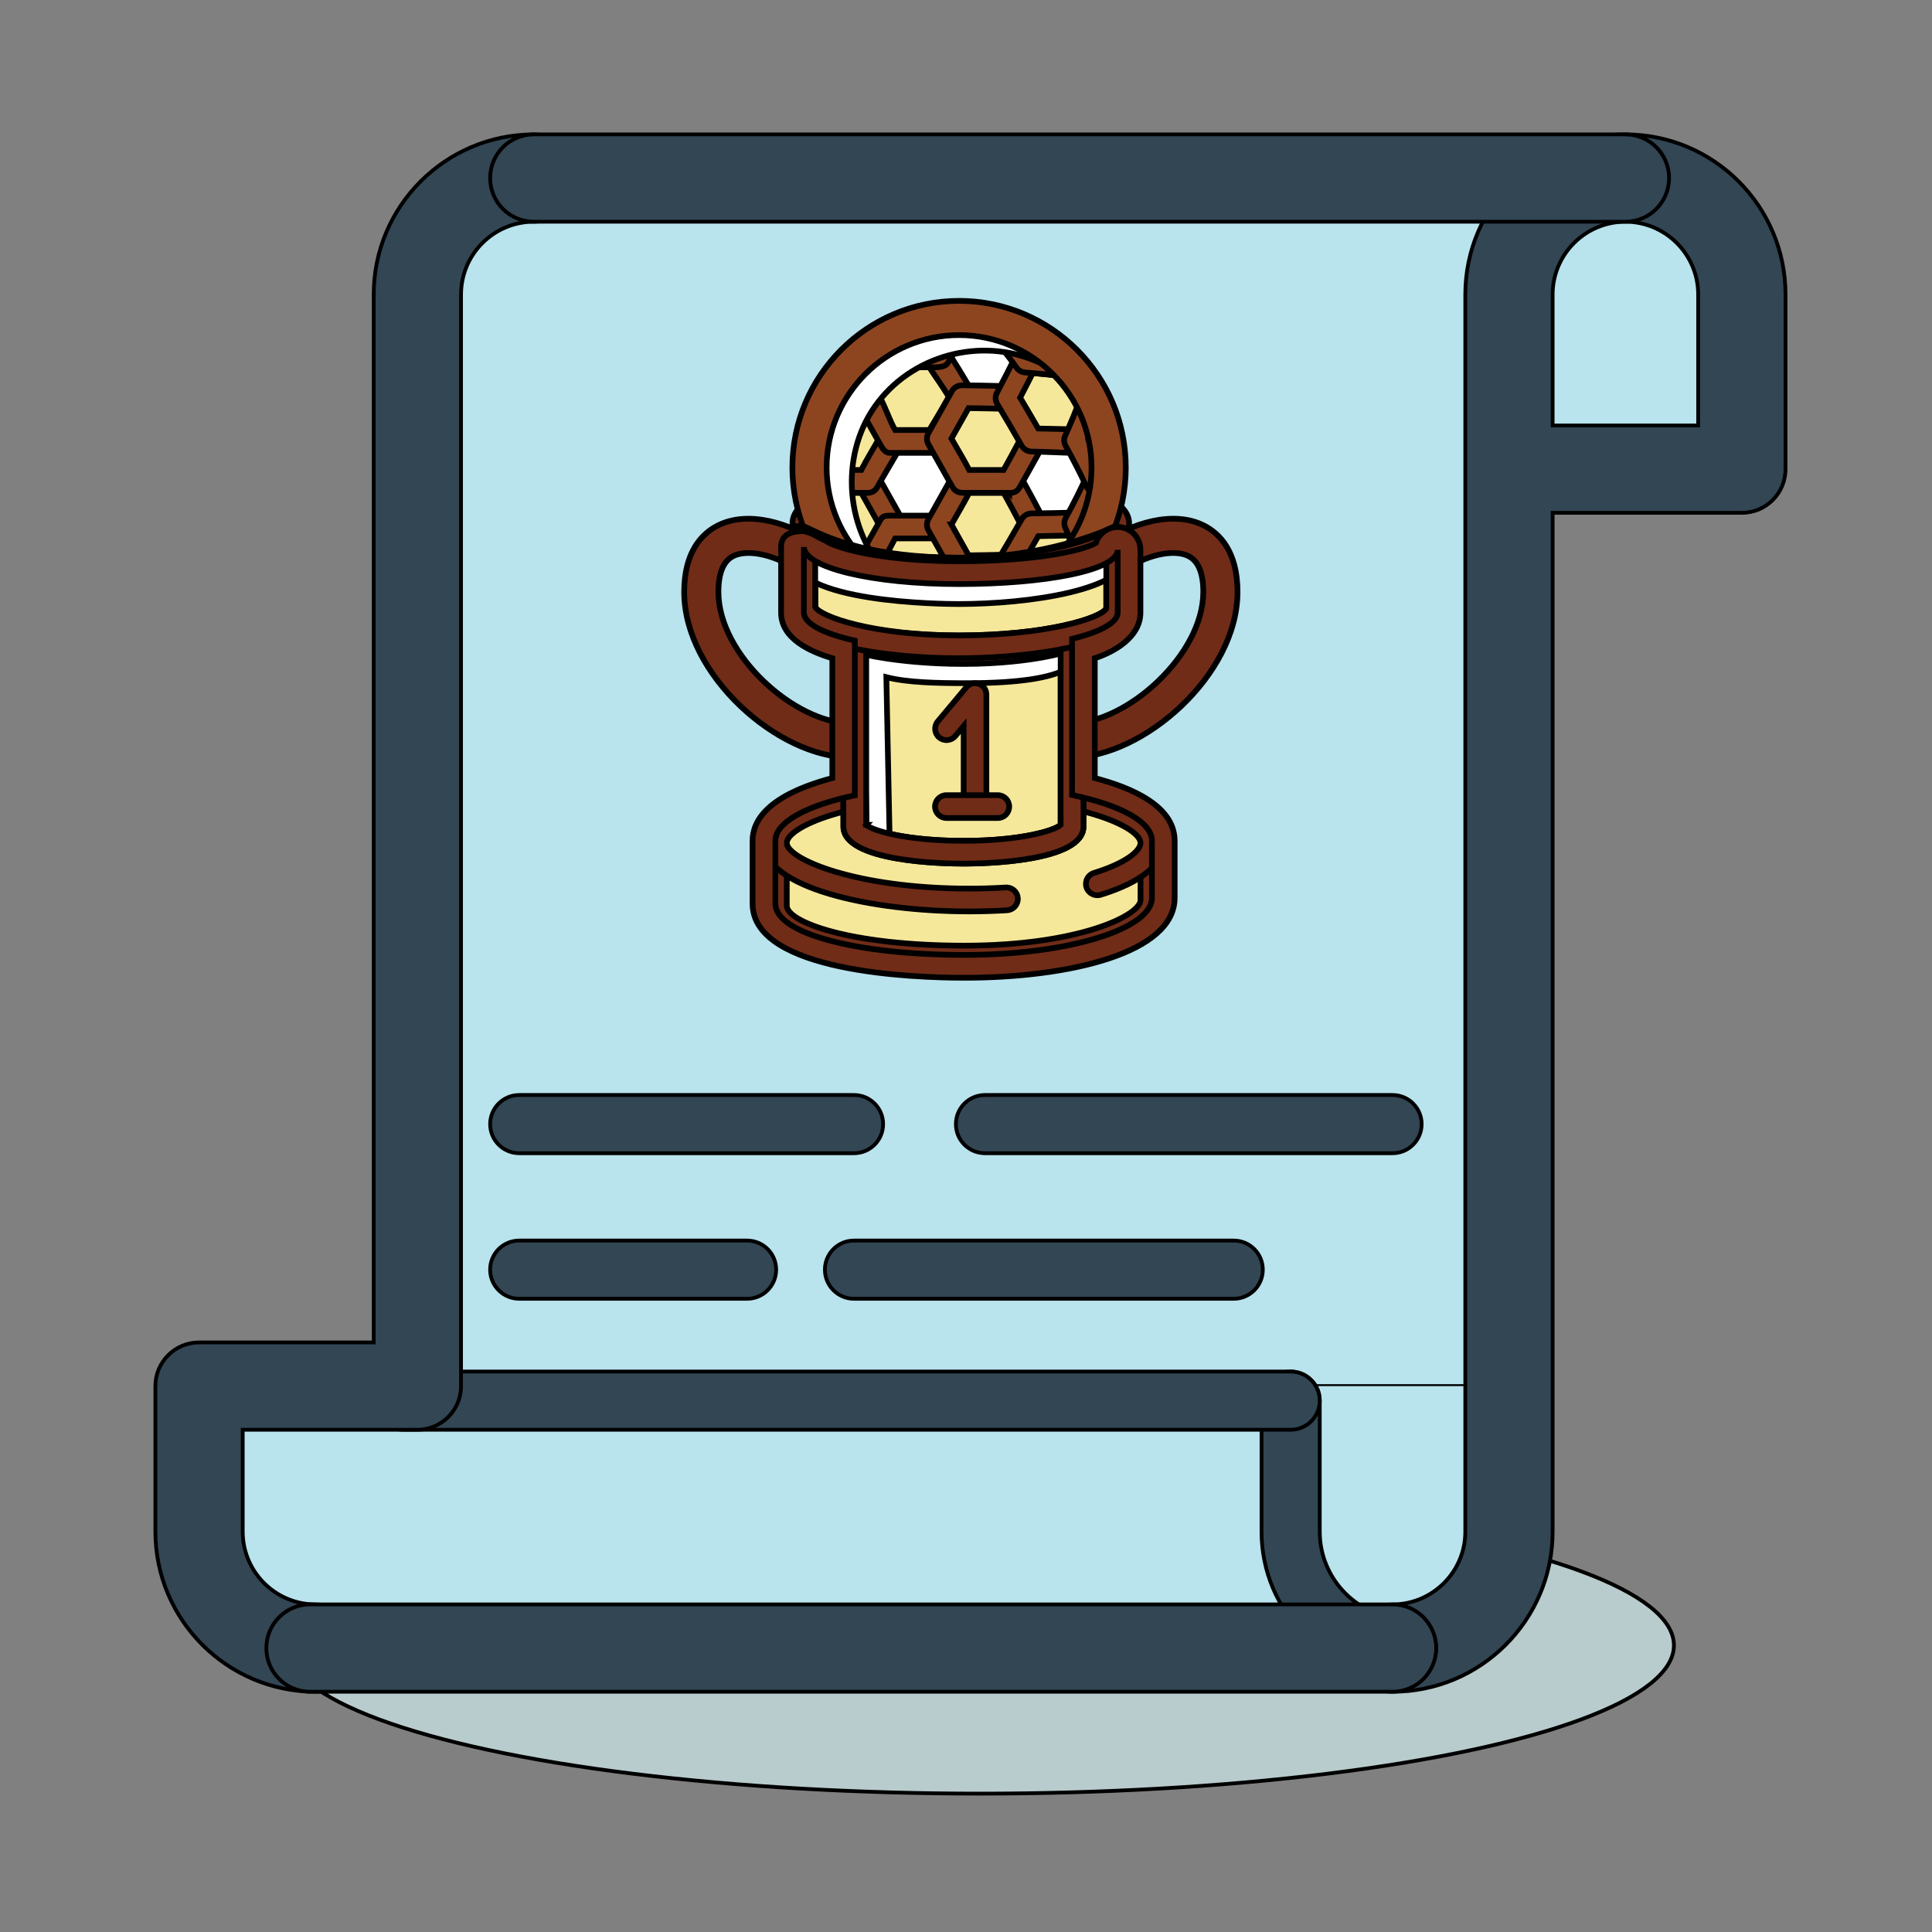 <?xml version="1.0" encoding="UTF-8"?>
<svg width="512" height="512" xmlns="http://www.w3.org/2000/svg" xmlns:svg="http://www.w3.org/2000/svg" xmlns:xlink="http://www.w3.org/1999/xlink">
 <rect width="100%" height="100%" fill="#808080" stroke="none"/>
 <title>Sports Preview</title>
 <g>
  <title>Layer 1</title>
  <g id="svg_1">
   <g id="svg_34"/>
  </g>
  <g stroke="null" id="svg_124">
   <ellipse stroke="null" fill="#B8CBCD" cx="259.751" cy="436.041" rx="183.858" ry="39.289" id="svg_2"/>
   <path stroke="null" fill="#B9E3ED" d="m399.892,124.33l0,-46.286c0,-17.041 13.816,-30.857 30.857,-30.857l0,0c17.041,0 30.857,13.816 30.857,30.857l0,46.286" id="svg_3"/>
   <polyline stroke="null" fill="#B9E3ED" points="399.892,47.187 130.44,47.187 110.607,67.025 110.607,367.33 399.892,367.33 " id="svg_4"/>
   <polyline stroke="null" fill="#B9E3ED" points="369.035,436.759 68.726,436.759 48.892,416.925 48.892,367.33 114.464,367.33 342.035,367.33 " id="svg_5"/>
   <path stroke="null" fill="#B9E3ED" d="m338.178,367.33l0,38.571c0,17.041 13.816,30.857 30.857,30.857l0,0c17.041,0 30.857,-13.816 30.857,-30.857l0,-38.571" id="svg_6"/>
   <path stroke="null" fill="#324654" d="m369.035,448.33c-6.391,0 -11.571,-5.18 -11.571,-11.571c0,-6.391 5.18,-11.571 11.571,-11.571c10.634,0 19.286,-8.652 19.286,-19.286l0,-327.857c0,-23.394 19.035,-42.429 42.429,-42.429c23.394,0 42.429,19.035 42.429,42.429l0,46.286c0,6.391 -5.18,11.571 -11.571,11.571l-50.143,0l0,270c0,23.397 -19.035,42.429 -42.429,42.429zm42.429,-335.571l38.571,0l0,-34.714c0,-10.634 -8.652,-19.286 -19.286,-19.286c-10.634,0 -19.286,8.652 -19.286,19.286l0,34.714z" id="svg_7"/>
   <path stroke="null" fill="#324654" d="m372.892,444.473c-21.268,0 -38.571,-17.303 -38.571,-38.571l0,-34.714c0,-4.258 3.452,-7.714 7.714,-7.714c4.258,0 7.714,3.456 7.714,7.714l0,34.714c0,12.763 10.38,23.143 23.143,23.143c4.258,0 7.714,3.456 7.714,7.714s-3.456,7.714 -7.714,7.714z" id="svg_8"/>
   <path stroke="null" fill="#324654" d="m342.035,378.902l-235.286,0c-4.262,0 -7.714,-3.456 -7.714,-7.714s3.452,-7.714 7.714,-7.714l235.286,0c4.258,0 7.714,3.456 7.714,7.714s-3.456,7.714 -7.714,7.714z" id="svg_9"/>
   <path stroke="null" fill="#324654" d="m369.035,305.616l-108,0c-4.262,0 -7.714,-3.456 -7.714,-7.714s3.452,-7.714 7.714,-7.714l108,0c4.258,0 7.714,3.456 7.714,7.714s-3.456,7.714 -7.714,7.714z" id="svg_10"/>
   <path stroke="null" fill="#324654" d="m226.321,305.616l-88.714,0c-4.262,0 -7.714,-3.456 -7.714,-7.714s3.452,-7.714 7.714,-7.714l88.714,0c4.258,0 7.714,3.456 7.714,7.714s-3.456,7.714 -7.714,7.714z" id="svg_11"/>
   <path stroke="null" fill="#324654" d="m326.942,344.187l-100.621,0c-4.262,0 -7.714,-3.456 -7.714,-7.714s3.452,-7.714 7.714,-7.714l100.621,0c4.258,0 7.714,3.456 7.714,7.714s-3.456,7.714 -7.714,7.714z" id="svg_12"/>
   <path stroke="null" fill="#324654" d="m197.979,344.187l-60.372,0c-4.262,0 -7.714,-3.456 -7.714,-7.714s3.452,-7.714 7.714,-7.714l60.372,0c4.258,0 7.714,3.456 7.714,7.714s-3.456,7.714 -7.714,7.714z" id="svg_13"/>
   <path stroke="null" fill="#324654" d="m83.607,448.33c-23.394,0 -42.429,-19.035 -42.429,-42.429l0,-38.571c0,-6.391 5.18,-11.571 11.571,-11.571l46.286,0l0,-277.714c0,-23.394 19.035,-42.429 42.429,-42.429c6.391,0 11.571,5.18 11.571,11.571s-5.18,11.571 -11.571,11.571c-10.634,0 -19.286,8.652 -19.286,19.286l0,289.286c0,6.391 -5.18,11.571 -11.571,11.571l-46.286,0l0,27c0,10.634 8.652,19.286 19.286,19.286c6.391,0 11.571,5.18 11.571,11.571c0,6.391 -5.184,11.571 -11.571,11.571z" id="svg_14"/>
   <path stroke="null" fill="#324654" d="m430.749,58.759l-289.286,0c-6.391,0 -11.571,-5.18 -11.571,-11.571s5.18,-11.571 11.571,-11.571l289.286,0c6.391,0 11.571,5.18 11.571,11.571s-5.18,11.571 -11.571,11.571z" id="svg_15"/>
   <path stroke="null" fill="#324654" d="m369.035,448.33l-286.883,0c-6.391,0 -11.571,-5.18 -11.571,-11.571c0,-6.391 5.18,-11.571 11.571,-11.571l286.883,0c6.391,0 11.571,5.18 11.571,11.571c0,6.391 -5.18,11.571 -11.571,11.571z" id="svg_16"/>
   <use stroke="null" id="svg_33" xlink:href="#svg_32" transform="matrix(0.378 0 0 0.378 352.046 236.949)" y="-433.328" x="-510.515"/>
  </g>
 </g>
 <defs>
  <symbol id="svg_32" viewBox="0 0 128 128" xmlns="http://www.w3.org/2000/svg" xmlns:xlink="http://www.w3.org/1999/xlink">
   <g id="svg_17">
    <path id="svg_18" fill="#702C17" d="m82.696,84.365c-1.657,0 -3,-1.343 -3,-3c0,-1.657 1.343,-3 3,-3c9.501,0 23,-11.896 23,-23c0,-3.282 -0.863,-5.391 -2.567,-6.268c-2.617,-1.345 -7.643,-0.182 -11.688,2.709c-1.352,0.961 -3.223,0.649 -4.186,-0.697c-0.963,-1.349 -0.65,-3.223 0.697,-4.186c5.017,-3.584 12.505,-5.95 17.923,-3.161c2.655,1.367 5.821,4.489 5.821,11.602c0,14.663 -16.605,29.001 -29,29.001l-0,0z"/>
    <path id="svg_19" fill="#702C17" d="m43.713,84.365c-12.395,0 -29,-14.338 -29,-29c0,-7.113 3.166,-10.235 5.821,-11.602c5.419,-2.787 12.905,-0.422 17.923,3.161c1.348,0.963 1.66,2.837 0.697,4.186c-0.964,1.347 -2.835,1.659 -4.186,0.697c-4.047,-2.891 -9.072,-4.054 -11.689,-2.709c-1.704,0.877 -2.567,2.985 -2.567,6.268c0,11.105 13.499,23 23,23c1.657,0 3,1.343 3,3c0.001,1.656 -1.342,2.999 -2.999,2.999z"/>
    <path id="svg_20" fill="#F6E89A" d="m35.696,58.365c0,3.59 11.959,6.626 27.146,6.626c15.187,0 27.854,-3.036 27.854,-6.626l0,-15c0,-3.59 -12.666,-6.374 -27.854,-6.374c-15.188,0 -27.146,2.784 -27.146,6.374l0,15z"/>
    <path id="svg_21" fill="#702C17" d="m62.843,66.991c-10.825,0 -29.146,-1.816 -29.146,-8.626l0,-15c0,-8.139 26.163,-8.374 29.146,-8.374c3.056,0 29.854,0.235 29.854,8.374l0,15c-0.001,6.823 -19.528,8.626 -29.854,8.626zm-25.147,-8.693c0.795,1.658 10.014,4.693 25.146,4.693c15.4,0 24.933,-3.046 25.854,-4.719l0,-14.807c-0.952,-1.632 -10.247,-4.474 -25.854,-4.474c-15.326,0 -24.318,2.831 -25.146,4.447l0,14.86z"/>
    <g id="svg_22">
     <defs>
      <path id="svg_31" d="m87.46,32.938c0.409,13.924 -10.841,25.075 -24.224,25.435c-13.501,0.558 -25.453,-10.948 -25.366,-25.616c0.145,-14.865 12.347,-24.921 24.938,-23.891c12.652,0.354 24.085,10.12 24.652,24.072z"/>
     </defs>
     <clipPath id="svg_30">
      <use id="svg_23" xlink:href="#svg_31"/>
     </clipPath>
    </g>
    <g id="svg_24">
     <defs>
      <path id="svg_29" d="m87.46,32.938c0.409,13.924 -10.841,25.075 -24.224,25.435c-13.501,0.558 -25.453,-10.948 -25.366,-25.616c0.145,-14.865 12.347,-24.921 24.938,-23.891c12.652,0.354 24.085,10.12 24.652,24.072z"/>
     </defs>
     <use id="svg_25" xlink:href="#svg_29" fill="#FFFFFF"/>
     <clipPath id="svg_28">
      <use id="svg_35" xlink:href="#svg_29"/>
     </clipPath>
     <path id="svg_36" clip-path="url(#svg_28)" fill="#F6E89A" d="m18.559,49.258c-1.121,-2.233 -2.054,-4.514 -2.733,-6.735c0.32,-2.003 0.856,-4.172 1.613,-6.44c1.498,-0.008 3.463,-0.014 5.702,-0.019c1.115,2.407 2.382,4.864 3.732,7.305c-1.094,2.368 -2.037,4.635 -2.785,6.721c-2.137,-0.218 -4.03,-0.49 -5.529,-0.832z"/>
     <path id="svg_37" clip-path="url(#svg_28)" fill="#8D4520" d="m24.09,52.09c-0.067,0 -0.136,-0.003 -0.204,-0.011c-2.336,-0.237 -4.277,-0.531 -5.771,-0.871c-0.583,-0.133 -1.075,-0.52 -1.343,-1.053c-1.193,-2.378 -2.155,-4.749 -2.858,-7.048c-0.09,-0.291 -0.111,-0.6 -0.063,-0.9c0.345,-2.159 0.914,-4.433 1.691,-6.758c0.272,-0.813 1.029,-1.361 1.886,-1.366c1.5,-0.008 3.467,-0.014 5.709,-0.019c0.001,0 0.003,0 0.004,0c0.779,0 1.487,0.452 1.814,1.159c1.038,2.24 2.273,4.655 3.668,7.177c0.309,0.558 0.333,1.229 0.065,1.808c-1.088,2.356 -2.003,4.563 -2.718,6.557c-0.286,0.8 -1.044,1.325 -1.88,1.325zm-4.165,-4.591c0.821,0.154 1.768,0.299 2.835,0.43c0.546,-1.416 1.175,-2.914 1.878,-4.477c-1.013,-1.862 -1.939,-3.666 -2.763,-5.385c-1.078,0.003 -2.076,0.006 -2.969,0.009c-0.442,1.477 -0.786,2.919 -1.028,4.305c0.535,1.67 1.221,3.387 2.047,5.118z"/>
     <path id="svg_38" clip-path="url(#svg_28)" fill="#F6E89A" d="m17.439,36.083c-0.742,-2.26 -1.259,-4.417 -1.567,-6.403c0.695,-2.226 1.645,-4.498 2.777,-6.722c1.501,-0.355 3.388,-0.637 5.518,-0.863c0.73,2.063 1.659,4.313 2.74,6.669c-1.359,2.435 -2.639,4.891 -3.766,7.301c-2.238,0.004 -4.203,0.011 -5.702,0.018z"/>
     <path id="svg_39" clip-path="url(#svg_28)" fill="#8D4520" d="m17.439,38.083c-0.864,0 -1.631,-0.555 -1.9,-1.376c-0.755,-2.298 -1.308,-4.559 -1.644,-6.721c-0.047,-0.302 -0.023,-0.611 0.067,-0.903c0.714,-2.285 1.691,-4.651 2.904,-7.033c0.267,-0.523 0.751,-0.903 1.322,-1.038c1.516,-0.358 3.401,-0.654 5.766,-0.906c0.923,-0.088 1.788,0.449 2.098,1.322c0.697,1.97 1.596,4.157 2.672,6.502c0.267,0.58 0.24,1.252 -0.071,1.809c-1.413,2.531 -2.657,4.944 -3.7,7.173c-0.328,0.702 -1.032,1.151 -1.808,1.153c-2.236,0.005 -4.199,0.012 -5.697,0.019c-0.003,-0.001 -0.006,-0.001 -0.009,-0.001zm0.484,-8.251c0.233,1.374 0.565,2.796 0.988,4.245c0.893,-0.004 1.89,-0.007 2.966,-0.01c0.831,-1.717 1.767,-3.523 2.794,-5.394c-0.69,-1.541 -1.304,-3.017 -1.836,-4.41c-1.062,0.137 -2.005,0.286 -2.823,0.446c-0.843,1.739 -1.543,3.457 -2.089,5.123z"/>
     <path id="svg_40" clip-path="url(#svg_28)" fill="#8D4520" d="m18.653,22.933c-0.366,-1.872 -0.553,-3.55 -0.639,-5.048c1.092,-2.046 2.397,-3.995 3.859,-5.742c1.558,-0.499 3.334,-0.941 5.269,-1.334c0.294,1.292 0.773,2.852 1.447,4.659c-1.538,2.086 -3.024,4.311 -4.42,6.601c-2.128,0.227 -4.015,0.509 -5.516,0.864z"/>
     <path id="svg_41" clip-path="url(#svg_28)" fill="#F6E89A" d="m21.874,12.143c-0.096,-1.249 -0.091,-2.312 -0.103,-3.295c1.521,-1.406 3.264,-2.518 5.245,-3.084c1.847,-0.054 3.706,-0.106 5.576,-0.152c-0.241,0.067 -0.329,0.406 -0.206,1.092c-1.857,0.977 -3.604,2.422 -5.243,4.106c-1.936,0.392 -3.711,0.833 -5.269,1.333z"/>
     <path id="svg_42" clip-path="url(#svg_28)" fill="#8D4520" d="m21.874,14.143c-0.394,0 -0.782,-0.116 -1.116,-0.341c-0.508,-0.341 -0.831,-0.896 -0.878,-1.507c-0.087,-1.129 -0.096,-2.114 -0.104,-2.982l-0.005,-0.441c-0.007,-0.565 0.227,-1.107 0.642,-1.492c1.88,-1.737 3.917,-2.929 6.055,-3.538c0.16,-0.046 0.324,0.118 0.49,0.113c1.85,-0.054 3.712,0.037 5.585,0.037c0.017,0 0.033,0 0.051,0c0.987,0 1.83,0.533 1.977,1.514c0.063,0.424 -0.011,0.744 -0.192,1.103c0.076,0.802 -0.338,1.532 -1.061,1.912c-1.528,0.804 -3.079,2.001 -4.741,3.707c-0.28,0.288 -0.641,0.473 -1.034,0.553c-1.933,0.393 -3.635,0.817 -5.059,1.272c-0.2,0.064 -0.405,0.09 -0.61,0.09zm5.464,-6.388c-1.069,0.337 -2.119,0.893 -3.137,1.662c0.621,-0.152 1.271,-0.301 1.946,-0.444c0.438,-0.433 0.871,-0.841 1.304,-1.221c-0.038,0.001 -0.075,0.002 -0.113,0.003z"/>
     <path id="svg_43" clip-path="url(#svg_28)" fill="#F6E89A" d="m28.261,56.811c-1.53,-2.107 -3.008,-4.345 -4.391,-6.643c0.733,-2.076 1.659,-4.334 2.743,-6.694c2.43,0.077 5.057,0.127 7.758,0.16c1.419,2.479 2.867,4.939 4.323,7.344c-1.245,2.337 -2.384,4.547 -3.346,6.517c-2.489,-0.183 -4.875,-0.406 -7.087,-0.684z"/>
     <path id="svg_44" clip-path="url(#svg_28)" fill="#8D4520" d="m35.349,59.495c-0.049,0 -0.098,-0.002 -0.148,-0.005c-2.648,-0.194 -5.067,-0.428 -7.19,-0.694c-0.549,-0.068 -1.044,-0.361 -1.369,-0.81c-1.558,-2.145 -3.066,-4.428 -4.486,-6.786c-0.308,-0.512 -0.371,-1.135 -0.172,-1.697c0.752,-2.13 1.698,-4.439 2.812,-6.863c0.336,-0.729 1.049,-1.197 1.881,-1.164c2.228,0.07 4.752,0.123 7.719,0.159c0.708,0.009 1.359,0.392 1.711,1.006c1.417,2.475 2.863,4.932 4.299,7.302c0.365,0.604 0.386,1.354 0.054,1.976c-1.287,2.417 -2.402,4.589 -3.313,6.454c-0.339,0.689 -1.039,1.122 -1.798,1.122zm-5.976,-4.563c1.466,0.171 3.066,0.326 4.781,0.466c0.665,-1.332 1.416,-2.789 2.242,-4.356c-1.067,-1.774 -2.136,-3.592 -3.191,-5.423c-1.952,-0.027 -3.709,-0.063 -5.317,-0.106c-0.684,1.545 -1.289,3.029 -1.811,4.435c1.058,1.718 2.162,3.388 3.296,4.984z"/>
     <path id="svg_45" clip-path="url(#svg_28)" fill="#FFFFFF" d="m26.613,43.475c-1.35,-2.438 -2.609,-4.894 -3.716,-7.296c1.116,-2.404 2.383,-4.86 3.736,-7.294c2.426,-0.081 5.048,-0.133 7.747,-0.17c1.279,2.443 2.646,4.949 4.041,7.457c-1.396,2.508 -2.767,5.016 -4.051,7.463c-2.703,-0.033 -5.327,-0.084 -7.757,-0.16z"/>
     <path id="svg_46" clip-path="url(#svg_28)" fill="#F6E89A" d="m26.635,28.856c-1.074,-2.353 -1.991,-4.599 -2.712,-6.661c1.388,-2.29 2.869,-4.517 4.405,-6.606c2.207,-0.282 4.582,-0.513 7.067,-0.699c0.949,1.946 2.077,4.142 3.315,6.467c-1.457,2.396 -2.906,4.852 -4.329,7.329c-2.7,0.036 -5.321,0.089 -7.746,0.17z"/>
     <path id="svg_47" clip-path="url(#svg_28)" fill="#8D4520" d="m26.635,30.991c-0.781,0 -1.493,-0.522 -1.819,-1.236c-1.111,-2.435 -2.047,-4.767 -2.78,-6.866c-0.197,-0.565 -0.132,-1.203 0.177,-1.713c1.436,-2.37 2.952,-4.651 4.505,-6.762c0.324,-0.441 0.814,-0.734 1.357,-0.803c2.155,-0.276 4.567,-0.517 7.172,-0.712c0.809,-0.061 1.589,0.381 1.947,1.116c0.916,1.88 2.021,4.034 3.283,6.403c0.332,0.624 0.311,1.376 -0.057,1.979c-1.419,2.332 -2.867,4.784 -4.304,7.286c-0.353,0.613 -1.002,1.062 -1.708,1.072c-2.921,0.038 -5.442,0.237 -7.707,0.237c-0.022,-0.001 -0.045,-0.001 -0.066,-0.001zm-0.506,-8.568c0.509,1.383 1.105,2.854 1.782,4.393c1.624,-0.046 3.377,-0.084 5.306,-0.112c1.067,-1.846 2.138,-3.658 3.195,-5.411c-0.809,-1.534 -1.548,-2.974 -2.21,-4.301c-1.692,0.141 -3.288,0.301 -4.767,0.477c-1.13,1.572 -2.239,3.233 -3.306,4.954z"/>
     <path id="svg_48" clip-path="url(#svg_28)" fill="#F6E89A" d="m28.328,15.59c-0.67,-1.809 -1.14,-3.371 -1.428,-4.669c1.635,-1.692 3.375,-3.15 5.228,-4.146c1.972,-0.298 4.039,-0.562 6.177,-0.783c0.355,0.611 0.964,1.677 1.788,3.124c-1.598,1.653 -3.165,3.64 -4.698,5.774c-2.484,0.189 -4.86,0.418 -7.067,0.7z"/>
     <path id="svg_49" clip-path="url(#svg_28)" fill="#8D4520" d="m28.327,17.59c-0.827,0 -1.581,-0.514 -1.875,-1.306c-0.68,-1.837 -1.186,-3.495 -1.504,-4.93c-0.145,-0.655 0.047,-1.34 0.514,-1.823c1.953,-2.022 3.824,-3.5 5.721,-4.517c0.202,-0.108 0.421,-0.182 0.647,-0.216c2.029,-0.307 4.139,-0.574 6.27,-0.795c0.777,-0.075 1.539,0.304 1.935,0.984c0.358,0.614 0.969,1.685 1.798,3.14c0.439,0.771 0.317,1.74 -0.3,2.379c-1.376,1.424 -2.852,3.24 -4.513,5.552c-0.345,0.479 -0.884,0.782 -1.473,0.827c-2.611,0.198 -4.89,0.424 -6.965,0.688c-0.086,0.012 -0.171,0.017 -0.255,0.017zm0.785,-6.053c0.158,0.587 0.349,1.214 0.569,1.876c1.438,-0.163 2.973,-0.31 4.638,-0.444c1.17,-1.593 2.265,-2.959 3.311,-4.136c-0.146,-0.256 -0.282,-0.493 -0.407,-0.712c-1.507,0.171 -2.994,0.364 -4.442,0.579c-1.191,0.68 -2.4,1.614 -3.669,2.837z"/>
     <path id="svg_50" clip-path="url(#svg_28)" fill="#F6E89A" d="m38.736,50.867c-1.455,-2.405 -2.901,-4.9 -4.321,-7.379c1.287,-2.449 2.658,-4.497 4.056,-7.497c2.794,0 5.622,0 8.451,0c1.415,3 2.832,5.062 4.245,7.569c-1.41,2.504 -2.816,5.014 -4.176,7.424c-2.788,-0.024 -5.553,-0.051 -8.255,-0.117z"/>
     <path id="svg_51" clip-path="url(#svg_28)" fill="#8D4520" d="m46.991,52.991c-0.006,0 -0.011,0 -0.017,0c-2.799,0 -5.574,-0.063 -8.287,-0.129c-0.682,-0.017 -1.309,-0.378 -1.662,-0.962c-1.413,-2.335 -2.875,-4.82 -4.346,-7.389c-0.34,-0.594 -0.354,-1.319 -0.035,-1.924c1.153,-2.194 2.487,-4.681 4.079,-7.538c0.353,-0.634 1.021,-1.058 1.746,-1.058l4.214,0l4.239,0c0.722,0 1.389,0.42 1.742,1.05l4.244,7.551c0.344,0.609 0.344,1.362 0,1.972l-4.176,7.409c-0.354,0.63 -1.02,1.018 -1.741,1.018zm-7.109,-4.098c1.958,0.043 3.944,0.074 5.947,0.096l3.042,-5.428l-3.118,-5.569l-3.069,0l-3.036,0c-1.104,2 -2.078,3.817 -2.949,5.457c1.073,1.862 2.141,3.707 3.183,5.444z"/>
     <path id="svg_52" clip-path="url(#svg_28)" fill="#F6E89A" d="m38.471,35.991c-1.394,-2 -2.761,-4.982 -4.039,-7.423c1.423,-2.476 2.872,-4.915 4.33,-7.31c2.694,-0.071 5.457,-0.11 8.238,-0.136c1.354,2.396 2.758,4.86 4.167,7.36c-1.413,2.503 -2.83,5.509 -4.245,7.509c-2.829,0 -5.658,0 -8.451,0z"/>
     <path id="svg_53" clip-path="url(#svg_28)" fill="#8D4520" d="m46.678,38.022l0,-0.031l-3.994,0l-4.006,0l0,0.031c-1,0 -1.499,-0.378 -1.852,-1.013c-1.584,-2.85 -2.965,-5.295 -4.114,-7.49c-0.317,-0.605 -0.33,-1.328 0.011,-1.921c1.463,-2.544 2.916,-5.022 4.344,-7.366c0.352,-0.58 0.97,-1.01 1.649,-1.027c2.569,-0.068 5.346,-0.213 8.266,-0.213c0.006,0 0.013,0 0.019,0c0.721,0 1.387,0.457 1.741,1.086l4.168,7.422c0.344,0.61 0.344,1.373 -0.001,1.983c-1.412,2.502 -2.951,5.012 -4.365,7.526c-0.356,0.63 -0.866,1.013 -1.866,1.013zm-3.995,-4.031l3.068,0c1.04,-2 2.08,-3.665 3.118,-5.505l-3.031,-5.359c-2.064,0.023 -4.052,0.065 -5.934,0.11c-1.051,1.74 -2.12,3.522 -3.19,5.371c0.867,1.638 1.835,3.383 2.934,5.383l3.035,0z"/>
     <path id="svg_54" clip-path="url(#svg_28)" fill="#F6E89A" d="m40.155,9.04c-0.822,-1.438 -1.429,-2.49 -1.778,-3.085c1.781,-0.824 3.611,-1.084 5.393,-0.566c1.909,-0.026 3.828,-0.048 5.748,-0.062c0.517,-0.702 1.316,-0.749 2.317,-0.19c-1.313,0.601 -2.749,1.822 -4.216,3.436c-2.545,0.106 -5.046,0.26 -7.464,0.467z"/>
     <path id="svg_55" clip-path="url(#svg_28)" fill="#8D4520" d="m40.154,11.04c-0.713,0 -1.377,-0.381 -1.735,-1.008c-0.817,-1.429 -1.419,-2.472 -1.767,-3.063c-0.285,-0.486 -0.352,-1.071 -0.185,-1.61c0.169,-0.539 0.557,-0.982 1.069,-1.219c2.198,-1.017 4.412,-1.276 6.483,-0.755c1.565,-0.021 3.138,-0.039 4.71,-0.052c1.101,-0.765 2.584,-0.776 4.078,0.058c0.658,0.367 1.054,1.073 1.023,1.826c-0.03,0.753 -0.481,1.426 -1.166,1.739c-0.684,0.312 -1.857,1.079 -3.568,2.962c-0.359,0.396 -0.862,0.63 -1.396,0.652c-2.566,0.107 -5.048,0.263 -7.376,0.463c-0.056,0.005 -0.112,0.007 -0.17,0.007z"/>
     <path id="svg_56" clip-path="url(#svg_28)" fill="#F6E89A" d="m50.958,58.12c-1.411,-2.201 -2.844,-4.579 -4.271,-7.01c1.356,-2.405 2.582,-4.616 3.991,-7.119c2.826,0 6.183,0.004 9,0c1.4,2.5 2.443,4.699 3.788,7.103c-1.431,2.432 -2.871,4.816 -4.29,7.021c-2.732,0.036 -5.485,0.037 -8.218,0.005z"/>
     <path id="svg_57" clip-path="url(#svg_28)" fill="#8D4520" d="m59.678,41.991c0.724,0 1.038,0.104 1.393,0.735l4.141,7.391c0.348,0.62 0.339,1.378 -0.021,1.991c-1.671,2.839 -3.047,5.092 -4.332,7.088c-0.362,0.564 -0.984,0.908 -1.654,0.918c-1.442,0.02 -2.891,0.029 -4.338,0.029c-1.312,0 -2.623,-0.008 -3.931,-0.023c-0.673,-0.008 -1.297,-0.354 -1.66,-0.921c-1.27,-1.979 -2.64,-4.227 -4.313,-7.076c-0.361,-0.614 -0.367,-1.374 -0.018,-1.995l4.169,-7.4c0.355,-0.629 0.842,-0.736 1.565,-0.736l8.999,0l0,-0.001zm-7.615,14.14c1.999,0.02 4.008,0.017 6.008,-0.004c0.938,-1.481 1.941,-3.127 3.087,-5.059l-2.48,-5.076c-2.04,0.003 -4.955,0 -7,0l-2.683,5.097c1.143,1.931 2.142,3.572 3.068,5.042z"/>
     <path id="svg_58" clip-path="url(#svg_28)" fill="#F6E89A" d="m50.856,28.605c-1.407,-2.502 -2.813,-4.991 -4.165,-7.388c1.429,-2.424 2.574,-5.045 3.986,-7.227c2.729,-0.034 6.274,-0.038 9,0c1.42,2.183 2.349,4.817 3.779,7.241c-1.341,2.395 -2.732,4.881 -4.133,7.379c-2.816,-0.005 -5.643,-0.007 -8.467,-0.005z"/>
     <path id="svg_59" clip-path="url(#svg_28)" fill="#8D4520" d="m50.678,30.991c-0.723,0 -1.211,-0.777 -1.565,-1.407c-1.311,-2.332 -2.621,-4.653 -3.889,-6.898l-0.274,-0.485c-0.35,-0.62 -0.344,-1.383 0.018,-1.996c1.678,-2.848 3.051,-5.088 4.32,-7.048c0.363,-0.56 0.978,-0.903 1.646,-0.911c2.754,-0.034 5.522,-0.031 8.271,0.007c0.664,0.009 1.277,0.35 1.639,0.907c1.263,1.942 2.641,4.184 4.336,7.056c0.361,0.612 0.37,1.374 0.023,1.995l-4.624,8.253c-0.183,0.326 -0.527,0.528 -0.901,0.528l-1,0c-2.111,-0.005 -3.884,0 -6,0l-2,0m7,-4.001l3.472,-5.73c-1.156,-1.941 -2.548,-3.822 -3.472,-5.27c-1.996,-0.019 -4,-0.018 -6,0c-0.924,1.454 -1.532,3.325 -2.677,5.25c0.991,1.755 1.658,3.939 2.677,5.75l6,0"/>
     <path id="svg_60" clip-path="url(#svg_28)" fill="#F6E89A" d="m50.965,14.246c-1.318,-2.144 -2.56,-4.067 -3.633,-5.586c1.47,-1.627 2.913,-2.869 4.24,-3.489c2.318,-0.049 4.651,-0.05 6.97,-0.002c1.32,0.623 2.767,1.861 4.24,3.493c-1.071,1.521 -2.306,3.447 -3.614,5.591c-2.727,-0.039 -5.476,-0.041 -8.203,-0.007z"/>
     <path id="svg_61" clip-path="url(#svg_28)" fill="#8D4520" d="m50.678,15.991c-0.694,0 -1.052,-0.106 -1.416,-0.697c-1.374,-2.233 -2.573,-4.077 -3.564,-5.48c-0.539,-0.764 -0.477,-1.8 0.149,-2.494c1.769,-1.958 3.364,-3.253 4.878,-3.96c0.252,-0.118 0.526,-0.183 0.805,-0.188c2.346,-0.048 4.707,-0.05 7.053,-0.002c0.281,0.006 0.559,0.071 0.813,0.191c1.496,0.706 3.135,2.038 4.871,3.961c0.626,0.694 0.688,1.728 0.15,2.493c-0.975,1.383 -2.166,3.227 -3.542,5.48c-0.363,0.596 -1.501,0.696 -2.197,0.696l-8,0zm4.142,-3.769c1.08,0 2.16,0.006 3.238,0.017c0.78,-1.261 1.501,-2.386 2.154,-3.364c-0.925,-0.894 -1.647,-1.414 -2.177,-1.716c-1.982,-0.033 -3.977,-0.034 -5.961,0.002c-0.525,0.298 -1.246,0.814 -2.172,1.71c0.66,0.984 1.385,2.108 2.168,3.363c0.916,-0.008 1.833,-0.012 2.75,-0.012z"/>
     <path id="svg_62" clip-path="url(#svg_28)" fill="#F6E89A" d="m63.402,50.981c-1.346,-2.405 -2.742,-4.927 -4.143,-7.426c1.416,-2.506 2.83,-4.564 4.237,-7.564c2.813,0 5.624,0 8.39,0c1.383,3 2.74,5.029 4.014,7.469c-1.405,2.474 -2.839,4.95 -4.288,7.355c-2.682,0.072 -5.432,0.136 -8.21,0.166z"/>
     <path id="svg_63" clip-path="url(#svg_28)" fill="#8D4520" d="m63.402,52.991c-0.724,0 -1.392,-0.395 -1.745,-1.028l-4.143,-7.397c-0.341,-0.609 -0.34,-1.355 0.004,-1.963c1.415,-2.503 2.827,-5.047 4.233,-7.558c0.354,-0.631 1.021,-1.054 1.744,-1.054l8.391,0c0.727,0 1.397,0.427 1.75,1.063c1.6,2.891 2.882,5.283 4.037,7.495c0.313,0.603 0.301,1.331 -0.034,1.922c-1.479,2.604 -2.931,5.092 -4.314,7.388c-0.352,0.584 -0.978,0.956 -1.66,0.974c-2.692,0.072 -5.453,0.158 -8.241,0.158c-0.007,0 -0.015,0 -0.022,0l0,0zm-1.847,-9.432l3.012,5.393c1.987,-0.026 3.958,-0.054 5.896,-0.101c1.023,-1.714 2.082,-3.553 3.158,-5.436c-0.864,-1.638 -1.812,-3.425 -2.915,-5.425l-6.037,0c-1.035,2.001 -2.074,3.725 -3.114,5.569z"/>
     <path id="svg_64" clip-path="url(#svg_28)" fill="#F6E89A" d="m63.497,35.991c-1.408,-2 -2.822,-4.996 -4.239,-7.499c1.4,-2.497 2.794,-4.967 4.135,-7.36c2.771,0.034 5.518,0.094 8.193,0.17c1.452,2.394 2.89,4.821 4.299,7.291c-1.266,2.432 -2.618,5.398 -3.998,7.398c-2.768,0 -5.577,0 -8.39,0z"/>
     <path id="svg_65" clip-path="url(#svg_28)" fill="#8D4520" d="m71.678,38.022l0,-0.031l-8.181,0c-0.724,0 -1.391,-0.36 -1.744,-0.991c-1.407,-2.509 -2.82,-5.007 -4.235,-7.508c-0.345,-0.609 -0.347,-1.346 -0.004,-1.956l4.134,-7.37c0.359,-0.639 1.05,-1.024 1.77,-1.02c2.781,0.034 5.539,0.088 8.225,0.164c0.679,0.02 1.302,0.382 1.653,0.962c1.391,2.293 2.846,4.771 4.326,7.364c0.337,0.591 0.351,1.312 0.037,1.915c-1.144,2.196 -2.525,4.554 -4.126,7.453c-0.352,0.638 -0.855,1.018 -1.855,1.018l0,0zm-7.01,-4.031l6.037,0c1.102,-2 2.044,-3.725 2.899,-5.352c-1.077,-1.874 -2.138,-3.665 -3.166,-5.376c-1.934,-0.05 -3.9,-0.08 -5.883,-0.108l-3.003,5.329c1.042,1.842 2.081,3.507 3.116,5.507z"/>
     <path id="svg_66" clip-path="url(#svg_28)" fill="#F6E89A" d="m62.714,8.584c-1.472,-1.617 -2.917,-2.844 -4.233,-3.445c0.999,-0.559 1.794,-0.511 2.317,0.193c1.92,0.016 3.835,0.038 5.744,0.066c1.775,-0.518 3.608,-0.256 5.39,0.573c-0.347,0.598 -0.95,1.652 -1.763,3.092c-2.414,-0.211 -4.912,-0.37 -7.455,-0.479z"/>
     <path id="svg_67" clip-path="url(#svg_28)" fill="#8D4520" d="m70.17,11.062c-0.059,0 -0.116,-0.003 -0.175,-0.008c-2.332,-0.203 -4.811,-0.362 -7.367,-0.473c-0.533,-0.022 -1.034,-0.258 -1.394,-0.652c-1.717,-1.887 -2.897,-2.657 -3.585,-2.972c-0.686,-0.313 -1.137,-0.985 -1.167,-1.738c-0.031,-0.753 0.364,-1.459 1.022,-1.827c1.493,-0.834 2.975,-0.821 4.079,-0.054c1.572,0.014 3.142,0.033 4.706,0.055c2.07,-0.521 4.287,-0.26 6.485,0.764c0.51,0.237 0.896,0.678 1.064,1.213c0.168,0.536 0.104,1.118 -0.178,1.604c-0.345,0.594 -0.944,1.641 -1.751,3.071c-0.355,0.633 -1.023,1.017 -1.739,1.017z"/>
     <path id="svg_68" clip-path="url(#svg_28)" fill="#F6E89A" d="m74.652,57.475c-0.965,-1.974 -2.103,-4.188 -3.34,-6.523c1.448,-2.407 2.884,-4.867 4.29,-7.341c2.683,-0.035 5.285,-0.085 7.697,-0.162c1.081,2.354 2.017,4.607 2.762,6.685c-1.364,2.296 -2.821,4.54 -4.335,6.653c-2.208,0.276 -4.588,0.505 -7.074,0.688z"/>
     <path id="svg_69" clip-path="url(#svg_28)" fill="#8D4520" d="m74.651,59.475c-0.759,0 -1.459,-0.432 -1.796,-1.122c-0.915,-1.871 -2.028,-4.046 -3.31,-6.465c-0.328,-0.62 -0.308,-1.366 0.054,-1.968c1.399,-2.326 2.834,-4.781 4.266,-7.298c0.351,-0.617 1.002,-1.002 1.712,-1.012c2.984,-0.039 5.49,-0.092 7.66,-0.161c0.763,-0.042 1.544,0.433 1.881,1.164c1.132,2.465 2.083,4.768 2.827,6.846c0.201,0.561 0.142,1.183 -0.163,1.695c-1.42,2.39 -2.91,4.677 -4.429,6.797c-0.324,0.453 -0.823,0.75 -1.377,0.819c-2.183,0.274 -4.597,0.509 -7.177,0.699c-0.049,0.004 -0.099,0.006 -0.148,0.006l-0,0zm-1.045,-8.461c0.824,1.568 1.573,3.028 2.239,4.362c1.678,-0.137 3.271,-0.294 4.761,-0.469c1.105,-1.579 2.194,-3.25 3.248,-4.984c-0.521,-1.385 -1.132,-2.869 -1.828,-4.437c-1.571,0.043 -3.308,0.079 -5.253,0.107c-1.061,1.854 -2.122,3.67 -3.167,5.421l0,0z"/>
     <path id="svg_70" clip-path="url(#svg_28)" fill="#F6E89A" d="m75.592,28.71c-1.408,-2.472 -2.845,-4.925 -4.296,-7.325c1.23,-2.323 2.358,-4.522 3.311,-6.476c2.48,0.189 4.85,0.421 7.052,0.704c1.521,2.098 2.982,4.329 4.353,6.619c-0.737,2.061 -1.657,4.305 -2.732,6.651c-2.411,-0.081 -5.009,-0.134 -7.688,-0.173l0,0l-0,0z"/>
     <path id="svg_71" clip-path="url(#svg_28)" fill="#8D4520" d="m83.28,30.991c-0.022,0 -0.045,0 -0.068,0c-2.153,0 -4.584,-0.182 -7.649,-0.227c-0.708,-0.011 -1.357,-0.422 -1.708,-1.037c-1.432,-2.512 -2.868,-4.975 -4.271,-7.294c-0.363,-0.602 -0.385,-1.357 -0.056,-1.978c1.273,-2.404 2.378,-4.567 3.281,-6.419c0.359,-0.736 1.142,-1.177 1.95,-1.119c2.612,0.199 5.02,0.44 7.154,0.714c0.547,0.07 1.04,0.363 1.364,0.809c1.521,2.097 3.018,4.373 4.449,6.766c0.308,0.513 0.369,1.137 0.167,1.7c-0.764,2.134 -1.704,4.478 -2.796,6.863c-0.325,0.714 -1.037,1.222 -1.817,1.222l-0,0l-0,0zm-6.518,-4.264c1.979,0.032 3.69,0.07 5.243,0.115c0.672,-1.522 1.275,-2.993 1.799,-4.397c-1.061,-1.732 -2.152,-3.394 -3.26,-4.956c-1.466,-0.176 -3.054,-0.336 -4.743,-0.479c-0.656,1.316 -1.396,2.758 -2.21,4.308c1.047,1.748 2.109,3.56 3.171,5.409z"/>
     <path id="svg_72" clip-path="url(#svg_28)" fill="#8D4520" d="m81.66,17.613c-0.084,0 -0.17,-0.005 -0.255,-0.017c-2.103,-0.27 -4.441,-0.503 -6.949,-0.693c-0.592,-0.045 -1.133,-0.35 -1.477,-0.833c-1.656,-2.322 -3.129,-4.144 -4.501,-5.571c-0.615,-0.64 -0.735,-1.607 -0.296,-2.377c0.837,-1.469 1.461,-2.545 1.828,-3.164c0.399,-0.671 1.159,-1.043 1.927,-0.968c2.124,0.221 4.236,0.488 6.277,0.795c0.229,0.034 0.448,0.108 0.651,0.217c1.902,1.025 3.769,2.51 5.706,4.54c0.464,0.486 0.652,1.174 0.502,1.829c-0.329,1.429 -0.848,3.092 -1.542,4.944c-0.295,0.788 -1.047,1.298 -1.871,1.298l0,0l-0,0zm-5.973,-4.625c1.621,0.132 3.169,0.282 4.627,0.448c0.229,-0.678 0.428,-1.315 0.594,-1.912c-1.254,-1.221 -2.455,-2.155 -3.644,-2.837c-1.459,-0.215 -2.954,-0.409 -4.462,-0.58c-0.129,0.223 -0.269,0.465 -0.42,0.728c1.046,1.18 2.137,2.553 3.305,4.153l0,0l0,0z"/>
     <path id="svg_73" clip-path="url(#svg_28)" fill="#F6E89A" d="m86.113,50.026c-0.747,-2.079 -1.681,-4.335 -2.766,-6.692c1.329,-2.431 2.578,-4.876 3.673,-7.267c2.206,0.004 4.138,0.01 5.611,0.018c0.745,2.251 1.274,4.406 1.596,6.396c-0.663,2.21 -1.57,4.477 -2.663,6.705c-1.476,0.345 -3.342,0.619 -5.451,0.84l-0,0z"/>
     <path id="svg_74" clip-path="url(#svg_28)" fill="#8D4520" d="m86.112,52.026c-0.836,0 -1.594,-0.523 -1.881,-1.323c-0.724,-2.014 -1.633,-4.212 -2.7,-6.533c-0.265,-0.574 -0.242,-1.24 0.062,-1.796c1.387,-2.536 2.602,-4.977 3.609,-7.178c0.325,-0.711 1.036,-1.205 1.818,-1.205c0.001,0 0.002,0 0.004,0c2.208,0 4.143,0.048 5.618,0.056c0.858,0.005 1.618,0.576 1.888,1.39c0.763,2.305 1.325,4.57 1.672,6.717c0.048,0.298 0.028,0.608 -0.059,0.898c-0.686,2.283 -1.622,4.644 -2.783,7.013c-0.265,0.539 -0.757,0.932 -1.341,1.068c-1.481,0.346 -3.345,0.635 -5.697,0.882c-0.07,0.007 -0.141,0.011 -0.21,0.011l0,0zm-0.532,-8.614c0.691,1.542 1.314,3.03 1.86,4.448c1.034,-0.131 1.952,-0.273 2.745,-0.426c0.803,-1.724 1.47,-3.429 1.991,-5.088c-0.242,-1.376 -0.582,-2.806 -1.016,-4.269c-0.863,-0.003 -1.827,-0.006 -2.868,-0.008c-0.802,1.693 -1.711,3.482 -2.712,5.343z"/>
     <path id="svg_75" clip-path="url(#svg_28)" fill="#F6E89A" d="m87.02,36.067c-1.109,-2.396 -2.365,-4.842 -3.703,-7.266c1.07,-2.345 1.99,-4.584 2.721,-6.642c2.103,0.228 3.96,0.515 5.439,0.869c1.106,2.22 2.026,4.481 2.707,6.694c-0.31,1.974 -0.823,4.117 -1.553,6.361c-1.471,-0.005 -3.405,-0.012 -5.611,-0.016z"/>
     <path id="svg_76" clip-path="url(#svg_28)" fill="#8D4520" d="m92.632,37.991c-0.003,0 -0.006,0 -0.01,0c-1.47,0 -3.401,0.033 -5.605,0.029c-0.777,-0.001 -1.484,-0.431 -1.811,-1.136c-1.043,-2.252 -2.268,-4.643 -3.64,-7.128c-0.306,-0.555 -0.331,-1.216 -0.068,-1.791c1.06,-2.321 1.952,-4.498 2.655,-6.478c0.31,-0.873 1.18,-1.415 2.1,-1.318c2.277,0.246 4.191,0.554 5.69,0.913c0.575,0.139 1.061,0.524 1.324,1.053c1.171,2.351 2.123,4.705 2.828,6.999c0.09,0.29 0.111,0.598 0.064,0.898c-0.335,2.137 -0.882,4.334 -1.626,6.623c-0.268,0.825 -1.035,1.336 -1.901,1.336l-0,0zm-4.342,-3.921c1.04,0.002 2.003,0.005 2.866,0.009c0.418,-1.441 0.745,-2.851 0.978,-4.209c-0.537,-1.67 -1.218,-3.378 -2.031,-5.095c-0.801,-0.16 -1.715,-0.308 -2.734,-0.442c-0.531,1.391 -1.14,2.857 -1.818,4.383c0.997,1.84 1.915,3.633 2.739,5.354z"/>
     <path id="svg_77" clip-path="url(#svg_28)" fill="#8D4520" d="m86.034,22.134c-1.372,-2.288 -2.833,-4.515 -4.356,-6.606c0.675,-1.808 1.153,-3.371 1.45,-4.668c1.924,0.398 3.686,0.845 5.228,1.35c1.439,1.755 2.718,3.711 3.779,5.76c-0.094,1.495 -0.291,3.17 -0.662,5.035c-1.478,-0.356 -3.336,-0.641 -5.439,-0.871z"/>
     <path id="svg_78" clip-path="url(#svg_28)" fill="#F6E89A" d="m83.128,10.859c-1.626,-1.693 -3.364,-3.148 -5.216,-4.131c0.122,-0.688 0.033,-1.03 -0.208,-1.098c1.868,0.049 3.721,0.102 5.564,0.159c1.975,0.569 3.709,1.692 5.208,3.108c-0.018,0.989 -0.019,2.058 -0.121,3.311c-1.543,-0.504 -3.302,-0.949 -5.227,-1.349z"/>
     <path id="svg_79" clip-path="url(#svg_28)" fill="#8D4520" d="m88.355,14.209c-0.209,0 -0.419,-0.032 -0.622,-0.1c-1.398,-0.457 -3.084,-0.892 -5.012,-1.292c-0.396,-0.082 -0.757,-0.281 -1.036,-0.573c-1.646,-1.713 -3.187,-2.939 -4.712,-3.749c-0.719,-0.382 -1.13,-1.158 -1.053,-1.958c-0.183,-0.36 -0.259,-0.777 -0.194,-1.204c0.15,-0.998 0.98,-1.745 2.03,-1.701c1.871,0.049 3.728,0.102 5.574,0.159c0.166,0.005 0.332,0.031 0.491,0.077c2.141,0.617 4.169,1.82 6.027,3.576c0.409,0.387 0.637,0.927 0.627,1.489l-0.008,0.454c-0.013,0.87 -0.027,1.856 -0.12,2.984c-0.05,0.61 -0.376,1.164 -0.887,1.503c-0.329,0.222 -0.715,0.335 -1.105,0.335l-0,0l-0,0zm-4.22,-5.181c0.687,0.148 1.337,0.3 1.956,0.455c-1.016,-0.788 -2.07,-1.358 -3.149,-1.702c-0.043,-0.002 -0.086,-0.003 -0.128,-0.004c0.438,0.389 0.877,0.806 1.321,1.251z"/>
     <path id="svg_80" clip-path="url(#svg_28)" fill="#F6E89A" d="m92.105,54.435c-0.107,-1.52 -0.325,-3.222 -0.721,-5.113c1.107,-2.229 2.038,-4.5 2.725,-6.717c1.028,-0.22 1.529,-0.485 1.363,-0.791c-0.175,1.701 -0.495,3.22 -0.827,4.587c0.263,2.004 0.187,4.104 -0.229,6.169c-0.322,0.713 -1.133,1.33 -2.311,1.865z"/>
     <path id="svg_81" clip-path="url(#svg_28)" fill="#8D4520" d="m92.105,56.435c-0.355,0 -0.709,-0.095 -1.022,-0.281c-0.563,-0.335 -0.927,-0.925 -0.973,-1.578c-0.111,-1.58 -0.342,-3.21 -0.684,-4.845c-0.092,-0.439 -0.033,-0.896 0.167,-1.299c1.088,-2.191 1.965,-4.351 2.605,-6.419c0.214,-0.691 0.784,-1.213 1.492,-1.364c0.069,-0.015 0.131,-0.028 0.187,-0.042c0.288,-0.381 0.711,-0.655 1.202,-0.754c0.852,-0.171 1.731,0.235 2.15,1.007c0.304,0.56 0.354,1.188 0.163,1.762c-0.187,1.511 -0.47,2.843 -0.72,3.896c0.237,2.121 0.138,4.288 -0.297,6.448c-0.03,0.147 -0.076,0.291 -0.139,0.429c-0.52,1.151 -1.601,2.088 -3.306,2.862c-0.261,0.119 -0.543,0.178 -0.825,0.178l0,0l-0,0z"/>
     <path id="svg_82" clip-path="url(#svg_28)" fill="#8D4520" d="m94.109,42.605c-0.339,-1.997 -0.881,-4.158 -1.642,-6.416c0.751,-2.253 1.285,-4.406 1.614,-6.392c1.03,0.23 1.533,0.506 1.375,0.826c0.018,2.013 -0.244,3.905 -0.708,5.608c0.462,1.694 0.733,3.577 0.724,5.584c0.166,0.306 -0.334,0.57 -1.363,0.79z"/>
     <path id="svg_83" clip-path="url(#svg_28)" fill="#F6E89A" d="m17.738,62.472c-1.002,-1.71 -1.681,-3.654 -1.948,-5.697c0.119,-1.256 0.038,-2.493 -0.059,-3.847c0.353,0.713 1.189,1.336 2.391,1.873c1.107,2.049 2.422,4.001 3.892,5.753c-0.104,1.256 -0.101,2.321 -0.108,3.301c-1.538,-0.423 -2.939,-0.883 -4.168,-1.383z"/>
     <path id="svg_84" clip-path="url(#svg_28)" fill="#8D4520" d="m21.905,65.854c-0.178,0 -0.355,-0.023 -0.53,-0.071c-1.651,-0.454 -3.128,-0.945 -4.391,-1.459c-0.407,-0.166 -0.749,-0.462 -0.972,-0.842c-1.147,-1.957 -1.909,-4.187 -2.206,-6.448c-0.019,-0.149 -0.022,-0.299 -0.008,-0.448c0.1,-1.054 0.037,-2.122 -0.063,-3.516c-0.068,-0.953 0.548,-1.822 1.471,-2.072c0.926,-0.254 1.894,0.187 2.317,1.043c0.053,0.107 0.411,0.485 1.414,0.934c0.402,0.181 0.734,0.488 0.943,0.876c1.057,1.956 2.289,3.778 3.664,5.418c0.339,0.403 0.505,0.926 0.461,1.451c-0.089,1.068 -0.095,1.992 -0.1,2.886l-0.002,0.263c-0.004,0.622 -0.298,1.206 -0.793,1.581c-0.349,0.265 -0.774,0.404 -1.205,0.404zm-2.766,-4.982c0.252,0.095 0.513,0.188 0.781,0.281c-0.542,-0.682 -1.063,-1.388 -1.561,-2.117c0.215,0.632 0.476,1.248 0.78,1.836z"/>
     <path id="svg_85" clip-path="url(#svg_28)" fill="#F6E89A" d="m27.016,66.946c-1.98,-0.566 -3.726,-1.676 -5.245,-3.081c0.011,-0.985 0.007,-2.048 0.103,-3.296c1.557,0.499 3.334,0.939 5.269,1.333c1.642,1.685 3.387,3.128 5.243,4.106c-0.125,0.685 -0.034,1.022 0.206,1.092c-1.869,-0.048 -3.728,-0.1 -5.576,-0.154z"/>
     <path id="svg_86" clip-path="url(#svg_28)" fill="#8D4520" d="m32.594,69.1c-0.018,0 -0.035,0 -0.052,-0.001c-1.872,-0.048 -3.733,-0.1 -5.584,-0.153c-0.166,-0.005 -0.331,-0.03 -0.491,-0.076c-2.143,-0.612 -4.179,-1.802 -6.054,-3.535c-0.414,-0.384 -0.648,-0.926 -0.642,-1.49l0.004,-0.4c0.008,-0.882 0.017,-1.88 0.104,-3.027c0.047,-0.609 0.37,-1.165 0.878,-1.506c0.509,-0.342 1.145,-0.434 1.726,-0.245c1.411,0.452 3.112,0.882 5.058,1.277c0.393,0.08 0.754,0.276 1.034,0.564c1.662,1.706 3.214,2.927 4.742,3.732c0.713,0.375 1.124,1.136 1.063,1.926c0.149,0.279 0.232,0.598 0.232,0.936c0,1.104 -0.895,2 -2,2c-0.006,-0.002 -0.013,-0.002 -0.018,-0.002zm-5.255,-4.145c0.037,0.001 0.074,0.002 0.111,0.003c-0.432,-0.38 -0.865,-0.786 -1.303,-1.22c-0.677,-0.144 -1.327,-0.292 -1.947,-0.444c1.015,0.766 2.066,1.322 3.139,1.661z"/>
     <path id="svg_87" clip-path="url(#svg_28)" fill="#8D4520" d="m21.874,60.569c-1.463,-1.749 -2.769,-3.699 -3.859,-5.743c0.085,-1.5 0.271,-3.176 0.639,-5.049c1.503,0.353 3.387,0.638 5.518,0.864c1.396,2.288 2.88,4.515 4.42,6.602c-0.677,1.808 -1.153,3.366 -1.447,4.659c-1.937,-0.393 -3.714,-0.835 -5.271,-1.333z"/>
     <path id="svg_88" clip-path="url(#svg_28)" fill="#F6E89A" d="m32.38,65.974c-1.853,-0.989 -3.595,-2.444 -5.234,-4.134c0.3,-1.302 0.782,-2.868 1.465,-4.685c2.222,0.278 4.607,0.506 7.103,0.689c1.53,2.135 3.097,4.125 4.689,5.775c-0.836,1.451 -1.458,2.517 -1.824,3.125c-2.145,-0.218 -4.219,-0.478 -6.199,-0.77z"/>
     <path id="svg_89" clip-path="url(#svg_28)" fill="#8D4520" d="m38.578,68.745c-0.067,0 -0.135,-0.003 -0.203,-0.011c-2.11,-0.215 -4.226,-0.479 -6.287,-0.782c-0.228,-0.033 -0.447,-0.105 -0.649,-0.214c-1.892,-1.01 -3.766,-2.483 -5.729,-4.506c-0.473,-0.486 -0.666,-1.18 -0.514,-1.842c0.331,-1.435 0.85,-3.096 1.542,-4.938c0.325,-0.867 1.192,-1.401 2.121,-1.281c2.108,0.264 4.463,0.492 7,0.68c0.592,0.043 1.134,0.347 1.479,0.829c1.66,2.317 3.134,4.133 4.503,5.552c0.618,0.642 0.738,1.614 0.294,2.387c-0.845,1.467 -1.474,2.544 -1.844,3.158c-0.363,0.605 -1.017,0.968 -1.713,0.968zm-5.551,-4.698c1.475,0.214 2.977,0.405 4.483,0.573c0.13,-0.222 0.27,-0.464 0.423,-0.726c-1.04,-1.172 -2.13,-2.535 -3.296,-4.126c-1.645,-0.13 -3.211,-0.277 -4.682,-0.44c-0.228,0.671 -0.426,1.306 -0.591,1.899c1.271,1.218 2.478,2.147 3.663,2.82l0,-0z"/>
     <path id="svg_90" clip-path="url(#svg_28)" fill="#F6E89A" d="m43.769,67.322c-1.781,0.517 -3.61,0.256 -5.393,-0.567c0.351,-0.597 0.957,-1.647 1.778,-3.084c2.416,0.205 4.919,0.363 7.463,0.466c1.468,1.614 2.901,2.834 4.216,3.437c-1.001,0.56 -1.797,0.513 -2.317,-0.19c-1.92,-0.015 -3.837,-0.035 -5.747,-0.062l0,-0z"/>
     <path id="svg_91" clip-path="url(#svg_28)" fill="#8D4520" d="m50.606,69.956c-0.69,0 -1.33,-0.201 -1.875,-0.579c-1.574,-0.013 -3.146,-0.03 -4.711,-0.051c-2.069,0.517 -4.282,0.261 -6.482,-0.756c-0.513,-0.236 -0.901,-0.679 -1.069,-1.218c-0.169,-0.539 -0.103,-1.124 0.184,-1.611c0.349,-0.592 0.951,-1.636 1.767,-3.063c0.387,-0.677 1.132,-1.067 1.905,-1.001c2.427,0.206 4.908,0.361 7.374,0.461c0.535,0.021 1.039,0.257 1.399,0.652c1.711,1.882 2.886,2.65 3.569,2.964c0.684,0.314 1.136,0.986 1.165,1.738c0.03,0.753 -0.365,1.458 -1.023,1.826c-0.755,0.423 -1.497,0.638 -2.203,0.638z"/>
     <path id="svg_92" clip-path="url(#svg_28)" fill="#F6E89A" d="m51.772,67.544c-1.317,-0.619 -2.756,-1.856 -4.222,-3.483c1.082,-1.521 2.328,-3.448 3.649,-5.593c2.73,0.031 5.479,0.026 8.204,-0.013c1.305,2.142 2.533,4.065 3.599,5.584c-1.478,1.631 -2.931,2.875 -4.26,3.5c-2.316,0.051 -4.651,0.051 -6.97,0.005z"/>
     <path id="svg_93" clip-path="url(#svg_28)" fill="#8D4520" d="m55.17,69.578c-1.147,0 -2.294,-0.012 -3.438,-0.034c-0.28,-0.006 -0.557,-0.07 -0.811,-0.189c-1.51,-0.71 -3.099,-2.004 -4.857,-3.955c-0.627,-0.696 -0.687,-1.735 -0.144,-2.498c0.981,-1.379 2.185,-3.462 3.576,-5.721c0.364,-0.592 1.01,-1.189 1.703,-1.189c0.008,0 0.016,0 0.022,0c2.715,1 5.444,1 8.153,0c0.009,0 0.019,0 0.028,0c0.697,0 1.345,0.595 1.708,1.191c1.374,2.256 2.56,4.214 3.528,5.592c0.536,0.765 0.472,1.857 -0.155,2.549c-1.746,1.928 -3.392,3.291 -4.891,3.996c-0.253,0.119 -0.528,0.198 -0.808,0.205c-1.199,0.025 -2.407,0.053 -3.614,0.053zm-2.894,-4.025c1.983,0.034 3.979,0.034 5.962,-0.004c0.532,-0.302 1.261,-0.824 2.196,-1.726c-0.648,-0.975 -1.364,-2.096 -2.141,-3.354c-1.993,0.022 -3.994,0.026 -5.987,0.01c-0.792,1.267 -1.521,2.396 -2.183,3.376c0.917,0.886 1.631,1.4 2.153,1.698z"/>
     <path id="svg_94" clip-path="url(#svg_28)" fill="#F6E89A" d="m60.798,67.378c-0.521,0.706 -1.319,0.754 -2.317,0.193c1.315,-0.603 2.762,-1.826 4.233,-3.445c2.543,-0.107 5.041,-0.269 7.455,-0.478c0.813,1.438 1.414,2.493 1.763,3.091c-1.782,0.829 -3.614,1.09 -5.39,0.574c-1.909,0.029 -3.825,0.05 -5.744,0.065z"/>
     <path id="svg_95" clip-path="url(#svg_28)" fill="#8D4520" d="m59.705,69.954c-0.708,0 -1.449,-0.215 -2.204,-0.639c-0.656,-0.369 -1.05,-1.074 -1.019,-1.826c0.03,-0.752 0.481,-1.423 1.165,-1.736c0.691,-0.316 1.875,-1.09 3.586,-2.972c0.359,-0.396 0.862,-0.631 1.396,-0.653c2.483,-0.105 4.961,-0.264 7.366,-0.472c0.786,-0.064 1.528,0.326 1.914,1.008c0.807,1.428 1.403,2.475 1.749,3.067c0.283,0.486 0.35,1.069 0.181,1.605c-0.168,0.537 -0.555,0.979 -1.064,1.216c-2.196,1.022 -4.412,1.286 -6.483,0.765c-1.565,0.022 -3.135,0.041 -4.706,0.055c-0.546,0.38 -1.189,0.582 -1.881,0.582l0,0l-0,0z"/>
     <path id="svg_96" clip-path="url(#svg_28)" fill="#F6E89A" d="m72.002,66.702c-0.351,-0.614 -0.956,-1.683 -1.773,-3.131c1.598,-1.66 3.167,-3.654 4.693,-5.796c2.47,-0.191 4.831,-0.427 7.018,-0.716c0.667,1.81 1.139,3.376 1.431,4.678c-1.62,1.702 -3.354,3.168 -5.202,4.172c-1.968,0.301 -4.031,0.566 -6.167,0.793l-0,-0z"/>
     <path id="svg_97" clip-path="url(#svg_28)" fill="#8D4520" d="m72.001,68.702c-0.711,0 -1.376,-0.38 -1.734,-1.007c-0.354,-0.616 -0.96,-1.688 -1.78,-3.141c-0.434,-0.77 -0.312,-1.733 0.301,-2.37c1.391,-1.445 2.864,-3.267 4.506,-5.57c0.344,-0.482 0.884,-0.787 1.475,-0.833c2.534,-0.196 4.859,-0.434 6.91,-0.704c0.926,-0.122 1.815,0.414 2.139,1.291c0.677,1.837 1.184,3.496 1.505,4.932c0.146,0.651 -0.042,1.333 -0.503,1.816c-1.932,2.029 -3.795,3.518 -5.696,4.551c-0.203,0.11 -0.424,0.185 -0.651,0.219c-1.979,0.303 -4.084,0.573 -6.257,0.805c-0.074,0.007 -0.144,0.011 -0.215,0.011zm0.685,-4.846c0.145,0.256 0.279,0.494 0.403,0.713c1.523,-0.176 3.004,-0.371 4.419,-0.583c1.192,-0.688 2.396,-1.629 3.65,-2.854c-0.16,-0.592 -0.352,-1.223 -0.573,-1.889c-1.429,0.166 -2.962,0.317 -4.583,0.452c-1.163,1.596 -2.26,2.972 -3.316,4.161z"/>
     <path id="svg_98" clip-path="url(#svg_28)" fill="#F6E89A" d="m77.704,67.08c0.241,-0.068 0.331,-0.409 0.208,-1.098c1.852,-0.983 3.588,-2.438 5.216,-4.131c1.924,-0.399 3.686,-0.846 5.228,-1.349c0.104,1.253 0.105,2.321 0.121,3.311c-1.499,1.415 -3.233,2.534 -5.208,3.106c-1.842,0.058 -3.696,0.112 -5.565,0.161z"/>
     <path id="svg_99" clip-path="url(#svg_28)" fill="#8D4520" d="m77.703,68.991c-0.985,0 -1.827,-0.675 -1.977,-1.655c-0.064,-0.427 0.011,-0.823 0.194,-1.185c-0.077,-0.8 0.334,-1.565 1.053,-1.947c1.52,-0.807 3.062,-2.028 4.713,-3.745c0.279,-0.29 0.641,-0.486 1.035,-0.569c1.923,-0.399 3.609,-0.833 5.014,-1.291c0.581,-0.189 1.218,-0.102 1.727,0.236c0.509,0.338 0.836,0.891 0.887,1.5c0.096,1.153 0.109,2.158 0.122,3.045l0.006,0.4c0.009,0.561 -0.219,1.101 -0.627,1.485c-1.854,1.75 -3.88,2.952 -6.024,3.573c-0.161,0.047 -0.327,0.029 -0.494,0.034c-1.845,0.058 -3.702,0.116 -5.575,0.116c-0.019,0.003 -0.036,0.003 -0.054,0.003l0,0l-0,0zm6.431,-5.308c-0.443,0.445 -0.883,0.861 -1.32,1.251c0.042,-0.002 0.085,-0.003 0.127,-0.005c1.082,-0.346 2.138,-0.916 3.152,-1.702c-0.624,0.156 -1.278,0.308 -1.959,0.456z"/>
     <path id="svg_100" clip-path="url(#svg_28)" fill="#8D4520" d="m83.128,61.852c-0.296,-1.298 -0.774,-2.86 -1.45,-4.668c1.525,-2.092 2.983,-4.32 4.356,-6.607c2.102,-0.23 3.961,-0.515 5.438,-0.87c0.372,1.866 0.567,3.54 0.662,5.036c-1.063,2.048 -2.34,4.003 -3.779,5.761c-1.541,0.502 -3.304,0.949 -5.227,1.348l0,0z"/>
     <path id="svg_101" clip-path="url(#svg_28)" fill="#F6E89A" d="m94.079,29.771c-0.696,-2.218 -1.633,-4.485 -2.752,-6.709c0.389,-1.877 0.596,-3.563 0.702,-5.071c1.184,0.541 2.004,1.164 2.345,1.877c0.43,2.063 0.521,4.165 0.266,6.174c0.322,1.36 0.643,2.868 0.817,4.56c0.159,-0.322 -0.346,-0.598 -1.378,-0.831z"/>
     <path id="svg_102" clip-path="url(#svg_28)" fill="#8D4520" d="m95.458,32.602c-0.118,0 -0.237,-0.011 -0.356,-0.032c-0.523,-0.094 -0.973,-0.39 -1.269,-0.801c-0.057,-0.015 -0.121,-0.029 -0.193,-0.046c-0.695,-0.156 -1.255,-0.672 -1.469,-1.352c-0.655,-2.086 -1.54,-4.242 -2.63,-6.408c-0.203,-0.403 -0.264,-0.863 -0.172,-1.305c0.333,-1.609 0.551,-3.182 0.665,-4.807c0.046,-0.654 0.41,-1.244 0.974,-1.579c0.564,-0.336 1.256,-0.373 1.853,-0.1c1.69,0.773 2.776,1.7 3.318,2.834c0.069,0.145 0.12,0.297 0.153,0.454c0.452,2.173 0.564,4.346 0.335,6.467c0.26,1.118 0.532,2.425 0.713,3.885c0.173,0.547 0.133,1.146 -0.131,1.678c-0.342,0.689 -1.042,1.112 -1.791,1.112z"/>
     <path id="svg_103" clip-path="url(#svg_28)" fill="#F6E89A" d="m92.029,17.991c-1.079,-2.049 -2.362,-4.008 -3.813,-5.768c0.111,-1.259 0.114,-2.33 0.129,-3.315c1.523,0.428 2.913,0.892 4.128,1.398c0.979,1.72 1.629,3.674 1.878,5.718c-0.13,1.258 -0.063,2.494 0.022,3.845c-0.34,-0.714 -1.161,-1.336 -2.344,-1.878z"/>
     <path id="svg_104" clip-path="url(#svg_28)" fill="#8D4520" d="m94.393,21.868c-0.343,0 -0.667,-0.087 -0.949,-0.239c-0.37,-0.193 -0.681,-0.502 -0.875,-0.898c-0.002,-0.003 -0.197,-0.382 -1.373,-0.921c-0.401,-0.185 -0.73,-0.496 -0.937,-0.887c-1.042,-1.978 -2.248,-3.804 -3.586,-5.428c-0.334,-0.404 -0.495,-0.925 -0.449,-1.447c0.093,-1.048 0.104,-1.961 0.117,-2.843l0.004,-0.326c0.01,-0.621 0.307,-1.202 0.804,-1.573c0.498,-0.371 1.136,-0.49 1.737,-0.323c1.649,0.464 3.115,0.96 4.355,1.477c0.409,0.171 0.751,0.473 0.97,0.857c1.113,1.957 1.848,4.192 2.125,6.465c0.018,0.148 0.02,0.299 0.004,0.447c-0.103,0.994 -0.062,2.021 0.012,3.233c0.027,0.131 0.041,0.267 0.041,0.406c0,1.105 -0.894,2 -2,2l0,0zm-4.102,-10.256c0.52,0.665 1.021,1.356 1.499,2.072c-0.202,-0.618 -0.449,-1.218 -0.735,-1.792c-0.247,-0.093 -0.501,-0.187 -0.764,-0.28z"/>
    </g>
    <g id="svg_105">
     <defs>
      <path id="svg_27" d="m87.46,32.938c0.409,13.924 -10.841,25.075 -24.224,25.435c-13.501,0.558 -25.453,-10.948 -25.366,-25.616c0.145,-14.865 12.347,-24.921 24.938,-23.891c12.652,0.354 24.085,10.12 24.652,24.072z"/>
     </defs>
     <clipPath id="svg_26">
      <use id="svg_106" xlink:href="#svg_27"/>
     </clipPath>
    </g>
    <path id="svg_107" fill="#FFFFFF" d="m48.604,57.743c-0.768,0 -1.535,-0.293 -2.121,-0.879c-9.88,-9.877 -11.292,-25.959 -3.284,-37.408c7.874,-11.26 23.307,-15.521 35.898,-9.909c1.514,0.674 2.194,2.448 1.52,3.961c-0.674,1.514 -2.449,2.193 -3.961,1.519c-10.013,-4.463 -22.283,-1.079 -28.541,7.868c-6.258,8.948 -5.111,22.006 2.61,29.727c1.172,1.171 1.172,3.07 0,4.242c-0.585,0.586 -1.353,0.879 -2.121,0.879z"/>
    <path id="svg_108" fill="#8D4520" d="m62.893,62.781c-16.109,0 -29.215,-13.105 -29.215,-29.215s13.106,-29.215 29.215,-29.215s29.216,13.106 29.216,29.216s-13.106,29.214 -29.216,29.214zm0,-52.43c-12.801,0 -23.215,10.415 -23.215,23.216s10.414,23.215 23.215,23.215c12.801,0 23.216,-10.414 23.216,-23.215s-10.415,-23.216 -23.216,-23.216z"/>
    <path id="svg_109" fill="#F6E89A" d="m30.696,99.365c0,-5.354 14.645,-9.782 33.146,-9.782c18.501,0 32.854,4.429 32.854,9.782l0,10c0,5.353 -14.353,10 -32.854,10c-18.502,0 -33.146,-3.647 -33.146,-9l0,-11z"/>
    <path id="svg_110" fill="#702C17" d="m63.843,121.365c-16.213,0 -35.146,-2.881 -35.146,-11l0,-11c0,-7.735 17.681,-11.782 35.146,-11.782c17.32,0 34.854,4.047 34.854,11.782l0,10c-0.001,7.878 -17.534,12 -34.854,12zm0,-29.782c-20.449,0 -31.146,5.066 -31.146,7.782l0,11c0,2.861 11.092,7 31.146,7c19.963,0 30.854,-5.285 30.854,-8l0,-10c-0.001,-2.716 -10.598,-7.782 -30.854,-7.782z"/>
    <path id="svg_111" fill="#F6E89A" d="m71.192,109.167c-2.082,0.13 -4.252,0.198 -6.496,0.198c-18.502,0 -34,-4.647 -34,-10c0,-5.354 14.645,-9.782 33.146,-9.782c18.501,0 32.854,4.429 32.854,9.782c0,2.755 -3.577,5.324 -9.572,7.168"/>
    <path id="svg_112" fill="#702C17" d="m64.696,111.365c-17.452,0 -36,-4.206 -36,-12c0,-7.735 17.681,-11.782 35.146,-11.782c17.32,0 34.854,4.047 34.854,11.782c0,3.729 -3.798,6.869 -10.984,9.08c-1.056,0.318 -2.176,-0.268 -2.5,-1.324c-0.324,-1.056 0.269,-2.175 1.324,-2.5c5.637,-1.733 8.16,-3.889 8.16,-5.256c0,-2.716 -10.597,-7.782 -30.854,-7.782c-20.449,0 -31.146,5.066 -31.146,7.782c0,2.82 12.149,8 32,8c2.16,0 4.304,-0.065 6.371,-0.194c1.124,-0.067 2.053,0.769 2.121,1.871c0.068,1.103 -0.77,2.053 -1.871,2.121c-2.15,0.134 -4.378,0.202 -6.621,0.202l-0,0z"/>
    <path id="svg_113" fill="#F6E89A" d="m44.62,96.491c0,2.485 8.523,4.5 19.039,4.5c10.514,0 19.037,-2.015 19.037,-4.5l0,-33.5c0,2.485 -8.523,3 -19.037,3c-10.516,0 -19.039,-0.515 -19.039,-3l0,33.5z"/>
    <path id="svg_114" fill="#702C17" d="m63.659,102.991c-3.514,0 -21.039,-0.313 -21.039,-6.5l0,-33.5c0,-1.104 0.896,-2 2,-2c0.945,0 1.737,0.655 1.946,1.536c0.922,0.595 4.437,1.464 17.093,1.464c12.655,0 16.169,-0.869 17.091,-1.464c0.209,-0.881 1.001,-1.536 1.946,-1.536c1.104,0 2,0.896 2,2l0,33.5c0,6.187 -17.524,6.5 -21.037,6.5zm-17.039,-6.794c1.097,1.011 7.007,2.794 17.039,2.794c10.031,0 15.94,-1.783 17.037,-2.794l0,-29.426c-3.217,0.88 -8.614,1.22 -17.037,1.22c-8.423,0 -13.822,-0.34 -17.039,-1.22l0,29.426z"/>
    <path id="svg_115" fill="#FFFFFF" d="m48.695,99.365c-1.085,0 -1.977,-0.869 -1.999,-1.959l-0.613,-30.03c-0.015,-0.745 0.385,-1.437 1.038,-1.795c0.654,-0.356 1.451,-0.324 2.071,0.09c2.537,1.691 10.957,1.691 15.004,1.691c9.649,0 14.572,-1.186 15.611,-1.999c0.177,-0.924 0.989,-1.623 1.965,-1.623c1.104,0 2,0.896 2,2c0,1.391 0,5.622 -19.576,5.622c-5.156,0 -10.374,-0.102 -14.052,-1.055l0.552,27.017c0.022,1.104 -0.854,2.018 -1.959,2.041c-0.014,0 -0.028,0 -0.042,0z"/>
    <path id="svg_116" fill="#F6E89A" d="m35.696,44.865c0,3.59 11.959,6.5 27.146,6.5c15.187,0 27.854,-3.41 27.854,-7l0,14c0,3.59 -12.666,6.626 -27.854,6.626c-15.188,0 -27.146,-3.036 -27.146,-6.626l0,-13.5z"/>
    <path id="svg_117" fill="#702C17" d="m92.696,44.365l0,14c0,6.823 -19.527,8.626 -29.854,8.626c-10.825,0 -29.146,-1.816 -29.146,-8.626l0,-13.5c0,-1.104 -0.092,-1.032 1.013,-1.032c1.08,0 0.5,-0.217 2.986,0.959c2.224,1.033 9.802,4.573 25.147,4.573c15.21,0 25.474,-4.589 27.401,-5.521l2.453,0.521m-55,13.933c0.795,1.658 10.014,4.693 25.146,4.693c15.4,0 24.933,-3.046 25.854,-4.719l0,-9.142c-5.957,3.036 -17.368,4.234 -25.854,4.234c-2.251,0 -17.698,-0.136 -25.146,-3.751l0,8.685z"/>
    <path id="svg_118" fill="#FFFFFF" d="m62.843,57.49c-2.983,0 -29.146,-0.238 -29.146,-8.5c0,-1.104 0.896,-2 2,-2c1.08,0 1.96,0.857 1.999,1.927c0.809,1.659 9.802,4.573 25.147,4.573c15.21,0 24.985,-3.338 25.855,-5.088c0.046,-1.064 0.923,-1.912 1.998,-1.912c1.104,0 2,0.896 2,2c0,6.604 -17.853,9 -29.853,9z"/>
    <path id="svg_119" fill="#702C17" d="m65.696,94.365c-1.104,0 -2,-0.896 -2,-2l0,-13.492l-1.466,1.752c-0.71,0.847 -1.972,0.959 -2.817,0.251c-0.848,-0.709 -0.96,-1.971 -0.251,-2.817l5,-5.977c0.541,-0.646 1.425,-0.885 2.217,-0.597c0.791,0.287 1.299,1.038 1.299,1.88l0,19c0,1.105 -0.877,2 -1.982,2z"/>
    <path id="svg_120" fill="#702C17" d="m69.678,94.991l-9,0c-1.105,0 -2,-0.896 -2,-2s0.895,-2 2,-2l9,0c1.104,0 2,0.896 2,2s-0.896,2 -2,2z"/>
    <path id="svg_121" fill="#702C17" d="m63.659,102.991c-3.514,0 -21.039,-0.313 -21.039,-6.5l0,-33.04c0,-1.104 0.896,-2 2,-2c0.57,0 1.085,0.238 1.449,0.621c1.618,0.641 8.75,1.919 17.59,1.919c9.269,0 15.927,-1.482 17.415,-2.171c0.363,-0.502 0.955,-0.829 1.622,-0.829c1.104,0 2,0.896 2,2l0,33.5c0,6.187 -17.524,6.5 -21.037,6.5zm-17.039,-6.794c1.097,1.011 7.007,2.794 17.039,2.794c10.031,0 15.94,-1.783 17.037,-2.794l0,-30.037c-0.896,0.243 -1.964,0.472 -3.224,0.698c-2.361,0.423 -7.297,1.133 -13.813,1.133c-6.404,0 -11.377,-0.625 -13.771,-0.998c-1.29,-0.2 -2.37,-0.397 -3.269,-0.604l0,29.808l0.001,0l0,-0z"/>
    <path id="svg_122" fill="#702C17" d="m92.696,44.365l0,14c0,6.823 -19.527,8.626 -29.854,8.626c-10.825,0 -29.146,-1.816 -29.146,-8.626l0,-13.5c0,-1.104 0.377,0.251 1.481,0.251c1.08,0 0.17,0.168 2.469,0.156c0.808,1.659 9.85,4.093 25.196,4.093c15.21,0 24.822,-3.654 26.168,-5m-51.332,13.626c0.795,1.658 10.032,5 25.165,5c15.4,0 24.933,-3.046 25.854,-4.719l0,-9.142c-5.957,3.036 -17.368,4.234 -25.854,4.234c-2.251,0 -17.717,0.241 -25.165,-3.374l0,8.001z"/>
    <path id="svg_123" fill="#702C17" d="m35.696,47.491c0,3.59 11.959,6.5 27.146,6.5c15.187,0 27.854,-2.41 27.854,-6l0,11c0,1.767 -3.072,3.398 -8,4.602l0,27.37c8.531,1.775 14,4.726 14,8.028l0,10c0,5.353 -14.353,10 -32.854,10c-18.502,0 -33.146,-3.647 -33.146,-9l0,-11c0,-3.268 5.463,-6.189 13.924,-7.971l0,-27.126c-5.503,-1.224 -8.924,-2.983 -8.924,-4.903l0,-11.5m-0.018,-2.781c-2.209,0 -3.981,0.572 -3.981,2.781l0,11.5c0,4.6 5.17,6.867 8.981,8l0,21c-11.412,3.034 -13.981,7.522 -13.981,11l0,11c0,12.063 28.432,13 37.146,13c18.344,0 36.835,-4.329 36.835,-14l0,-10c0,-3.513 -2.525,-7.976 -14,-11l0,-21c3.472,-1.142 8,-3.729 8,-8l0,-11c0,-2.209 -1.772,-4 -3.981,-4c-1.785,0 -3.297,1.169 -3.812,2.784c-1.918,1.151 -9.652,3.216 -24.042,3.216c-13.24,0 -21.342,-2.208 -23.29,-3.565c-2.313,-1.091 -2.084,-1.247 -3.875,-1.716l0,0z"/>
   </g>
  </symbol>
 </defs>
</svg>